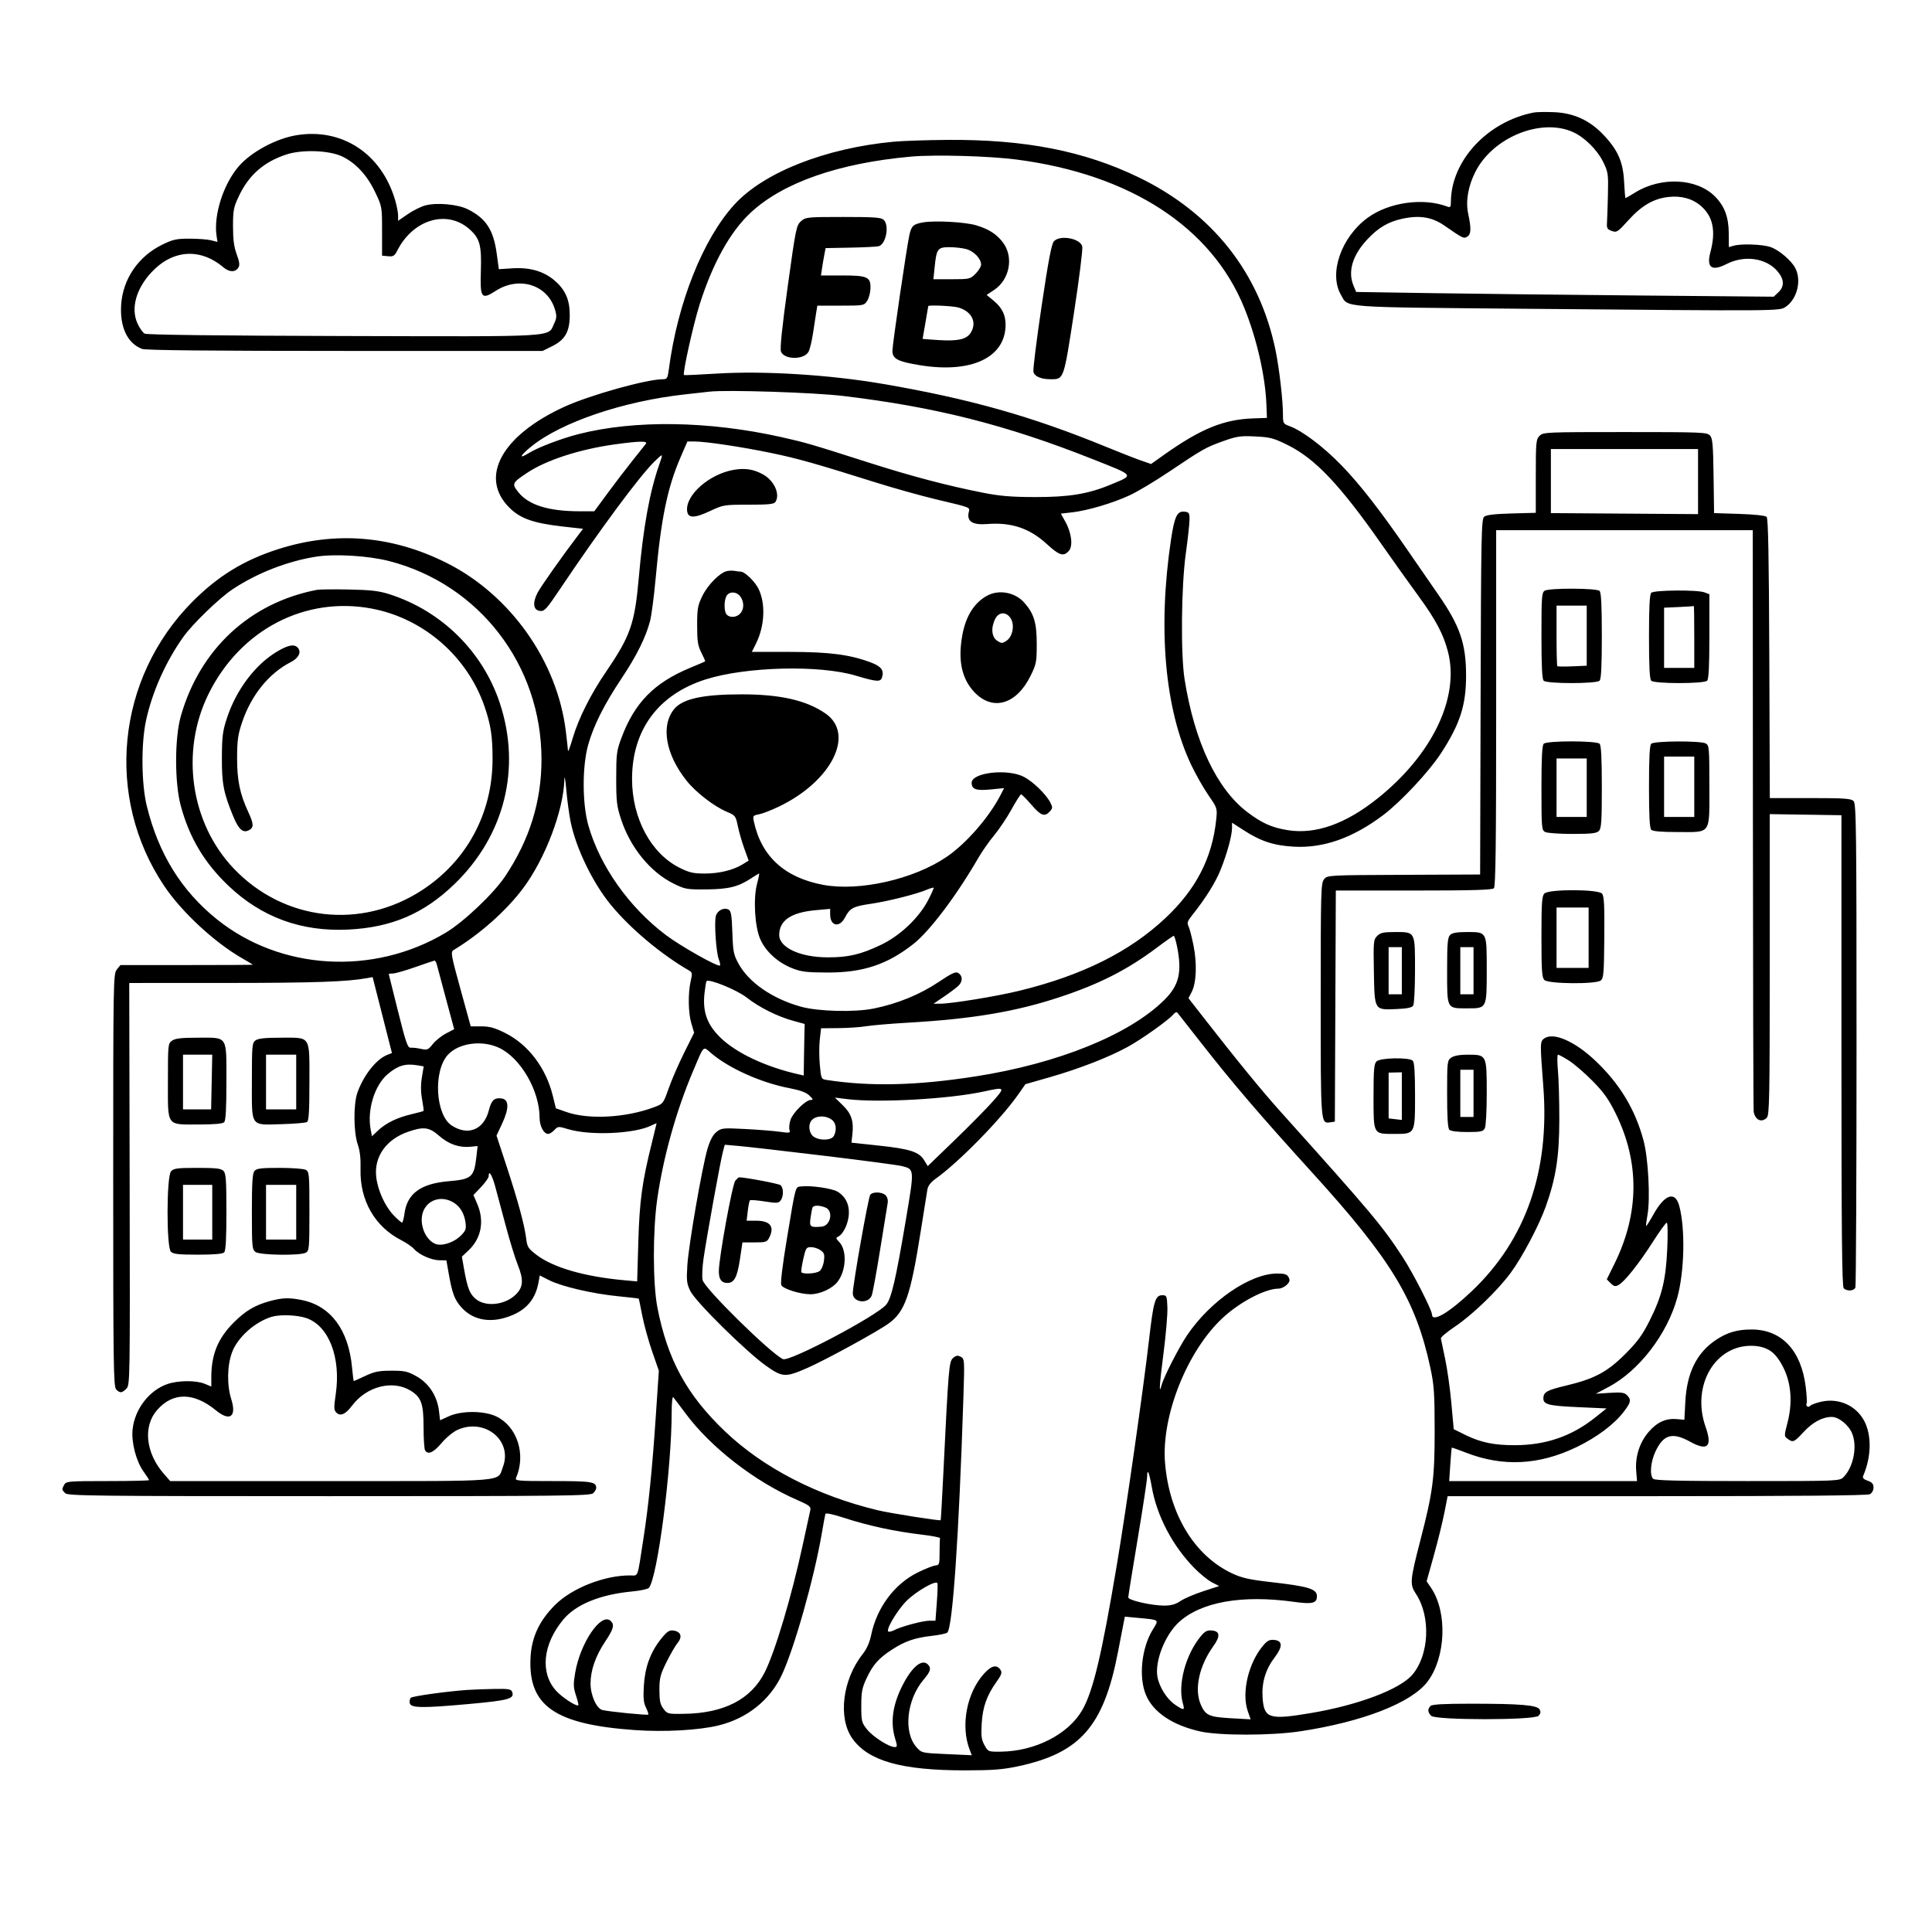 <svg version="1.1" width="1024" height="1024" xmlns="http://www.w3.org/2000/svg"><path d="M813.000 59.628 C 788.348 64.369,769.000 85.269,769.000 107.156 C 769.000 109.656,768.681 110.092,767.252 109.543 C 754.413 104.616,736.079 107.187,724.787 115.498 C 710.791 125.797,704.171 145.047,710.750 156.311 C 714.786 163.222,708.565 162.765,811.000 163.677 C 944.016 164.861,943.032 164.868,946.344 162.696 C 952.463 158.683,954.986 148.741,951.565 142.125 C 949.465 138.065,942.840 132.437,938.381 130.926 C 934.116 129.481,922.986 129.082,918.913 130.228 L 916.325 130.956 916.278 123.634 C 916.223 115.029,914.021 109.175,908.923 104.077 C 899.287 94.441,880.455 93.527,866.684 102.027 C 864.035 103.662,861.727 105.000,861.556 105.000 C 861.385 105.000,861.044 101.063,860.799 96.250 C 860.267 85.780,857.517 79.541,849.870 71.456 C 842.603 63.772,834.030 59.850,823.638 59.456 C 819.162 59.286,814.375 59.363,813.000 59.628 M833.597 69.940 C 839.746 72.660,846.540 79.363,849.730 85.858 C 852.334 91.163,852.484 92.188,852.240 103.000 C 852.097 109.325,851.872 116.059,851.740 117.964 C 851.533 120.945,851.887 121.565,854.280 122.417 C 856.892 123.347,857.425 123.001,863.148 116.660 C 870.069 108.992,876.363 105.327,884.184 104.409 C 891.087 103.600,897.105 105.275,901.662 109.276 C 907.947 114.795,909.512 122.507,906.577 133.500 C 904.338 141.884,907.167 143.996,915.167 139.915 C 924.520 135.143,935.904 136.709,941.953 143.600 C 945.713 147.882,945.918 151.789,942.549 154.954 L 940.099 157.256 869.299 156.623 C 830.360 156.275,780.565 155.709,758.645 155.367 L 718.791 154.743 717.395 151.404 C 714.266 143.914,716.827 135.307,724.684 126.907 C 730.506 120.683,735.755 117.569,743.135 115.961 C 752.384 113.946,758.971 115.008,765.578 119.579 C 775.595 126.509,775.809 126.611,777.741 125.376 C 779.732 124.104,779.838 121.123,778.170 113.272 C 776.757 106.617,778.126 98.661,781.994 91.047 C 791.261 72.805,816.623 62.431,833.597 69.940 M157.000 71.690 C 146.194 73.497,133.187 80.512,126.593 88.088 C 118.454 97.440,113.159 113.908,114.767 124.865 L 115.259 128.216 111.879 127.358 C 110.021 126.886,104.890 126.500,100.478 126.500 C 93.452 126.500,91.638 126.903,85.873 129.741 C 73.237 135.963,65.089 147.936,64.214 161.566 C 63.456 173.385,67.549 182.002,75.315 184.936 C 77.239 185.663,111.298 186.000,182.869 186.000 L 287.607 186.000 292.838 183.394 C 299.589 180.030,302.009 175.633,301.978 166.790 C 301.950 158.807,299.601 153.526,293.913 148.657 C 288.160 143.733,280.817 141.620,271.529 142.216 L 264.399 142.674 263.277 134.450 C 261.556 121.826,257.647 115.814,248.000 110.952 C 242.636 108.248,231.489 107.240,225.342 108.903 C 223.056 109.521,218.893 111.604,216.092 113.530 L 211.000 117.033 211.000 114.198 C 211.000 112.639,210.274 108.919,209.388 105.932 C 202.081 81.321,181.165 67.650,157.000 71.690 M473.500 75.122 C 437.332 78.543,404.812 91.390,389.268 108.397 C 372.590 126.645,359.114 160.505,354.500 195.750 C 353.881 200.477,353.567 201.000,351.348 201.000 C 342.681 201.000,312.582 209.428,299.012 215.654 C 265.850 230.870,253.842 252.937,269.956 269.051 C 275.765 274.860,282.752 277.321,298.453 279.087 L 309.026 280.277 306.653 283.389 C 298.097 294.607,286.532 310.997,284.861 314.272 C 282.152 319.582,282.676 323.405,286.168 323.809 C 288.568 324.086,289.631 322.931,296.755 312.309 C 317.808 280.912,339.029 252.262,346.945 244.547 C 351.528 240.079,351.578 240.111,349.455 246.124 C 344.323 260.661,340.913 279.520,338.540 306.500 C 336.430 330.495,334.108 337.143,321.273 355.944 C 313.063 367.970,306.658 380.723,303.550 391.237 C 302.206 395.782,301.081 398.825,301.050 398.000 C 301.020 397.175,300.498 392.450,299.891 387.500 C 295.345 350.398,270.504 315.327,236.773 298.386 C 207.791 283.830,177.765 281.371,147.427 291.067 C 129.269 296.871,115.510 305.311,101.958 318.962 C 61.689 359.522,55.444 422.573,87.037 469.587 C 96.343 483.436,113.751 499.562,128.512 508.007 C 131.531 509.734,134.000 511.226,134.000 511.323 C 134.000 511.421,118.211 511.500,98.913 511.500 L 63.825 511.500 61.913 513.861 C 60.055 516.153,60.000 519.378,60.000 625.539 C 60.000 723.586,60.162 735.019,61.571 736.429 C 63.625 738.482,64.589 738.411,66.969 736.031 C 68.906 734.094,68.934 732.321,68.719 627.531 L 68.500 521.000 120.500 520.983 C 166.438 520.967,183.883 520.367,194.500 518.435 L 197.500 517.889 202.621 538.018 L 207.742 558.148 205.482 559.007 C 199.546 561.264,192.823 569.668,189.461 579.033 C 187.276 585.121,187.362 600.084,189.619 606.598 C 190.780 609.947,191.248 614.064,191.096 619.594 C 190.639 636.224,198.682 650.241,212.787 657.394 C 215.379 658.708,218.400 660.796,219.500 662.033 C 222.218 665.090,228.738 667.951,233.046 667.978 L 236.593 668.000 237.779 674.750 C 239.687 685.615,240.923 688.909,244.629 693.011 C 251.120 700.196,261.162 701.612,271.988 696.869 C 279.588 693.538,283.907 688.031,285.409 679.756 L 286.089 676.011 291.053 678.527 C 297.664 681.877,313.949 685.675,327.473 687.021 C 333.509 687.622,338.503 688.200,338.572 688.307 C 338.641 688.413,339.474 692.490,340.423 697.367 C 341.372 702.244,343.737 710.794,345.677 716.367 L 349.204 726.500 347.558 751.000 C 345.677 778.975,343.742 798.037,340.958 816.000 C 337.681 837.150,338.478 835.000,333.913 835.000 C 320.163 835.000,303.083 841.751,294.121 850.728 C 285.833 859.031,281.759 867.767,281.199 878.437 C 279.850 904.125,294.027 913.992,336.581 916.986 C 352.124 918.079,370.316 917.071,380.760 914.537 C 395.821 910.884,407.929 901.286,414.268 887.977 C 420.828 874.204,431.469 836.665,435.521 813.000 C 436.415 807.775,437.294 803.018,437.474 802.429 C 437.678 801.759,441.504 802.567,447.683 804.586 C 459.979 808.603,474.324 811.709,488.000 813.314 C 493.775 813.992,498.387 814.874,498.250 815.274 C 498.113 815.673,498.000 819.054,498.000 822.787 C 498.000 829.077,497.838 829.587,495.785 829.741 C 494.567 829.833,490.334 831.508,486.377 833.463 C 474.007 839.577,464.695 852.115,461.711 866.674 C 460.915 870.562,459.382 873.997,457.234 876.707 C 446.553 890.185,444.050 910.533,451.736 921.411 C 460.178 933.359,477.765 938.338,511.500 938.329 C 526.056 938.324,531.413 937.916,539.500 936.194 C 572.533 929.158,584.935 915.016,592.525 875.735 C 593.931 868.456,595.331 861.231,595.636 859.681 L 596.189 856.861 602.845 857.482 C 614.821 858.599,614.377 858.256,610.981 863.758 C 605.046 873.375,603.418 888.883,607.354 898.306 C 611.220 907.557,621.442 914.427,636.241 917.718 C 646.400 919.978,673.775 919.941,689.000 917.648 C 722.206 912.645,748.089 902.561,756.621 891.302 C 766.341 878.476,767.249 854.488,758.504 841.601 L 756.141 838.119 759.993 824.310 C 762.111 816.714,764.616 806.563,765.559 801.750 L 767.274 793.000 878.203 793.000 C 952.756 793.000,989.766 792.661,991.066 791.965 C 992.192 791.362,993.000 789.878,993.000 788.413 C 993.000 786.504,992.260 785.638,989.939 784.829 C 987.659 784.034,987.055 783.345,987.573 782.131 C 991.847 772.118,992.081 760.901,988.175 753.308 C 983.872 744.944,974.435 740.737,965.036 742.991 C 962.263 743.657,959.739 744.613,959.428 745.117 C 959.117 745.620,958.436 745.769,957.915 745.447 C 957.394 745.125,957.216 744.460,957.520 743.968 C 957.823 743.477,957.611 739.397,957.047 734.901 C 954.639 715.696,944.278 704.719,928.500 704.657 C 920.812 704.626,915.393 706.215,909.376 710.264 C 899.262 717.070,894.057 727.642,893.253 743.015 L 892.755 752.530 888.942 752.166 C 883.118 751.610,878.478 753.650,874.004 758.733 C 869.079 764.328,866.587 772.008,867.220 779.642 L 867.665 785.000 817.881 785.000 L 768.097 785.000 768.687 776.250 C 769.012 771.438,769.351 767.401,769.441 767.280 C 769.532 767.160,772.988 768.374,777.122 769.979 C 796.547 777.522,815.733 776.560,835.500 767.051 C 846.359 761.828,855.518 754.965,860.705 748.165 C 864.444 743.263,864.705 741.847,862.309 739.452 C 860.927 738.070,859.266 737.848,853.206 738.237 L 845.794 738.713 852.439 735.205 C 868.695 726.624,883.664 707.181,889.005 687.713 C 892.816 673.824,893.293 651.231,890.033 639.122 C 887.886 631.149,882.367 632.942,876.442 643.537 C 874.422 647.149,872.637 649.968,872.473 649.802 C 872.310 649.636,872.632 647.025,873.188 644.000 C 874.763 635.438,873.631 613.889,871.113 604.500 C 866.699 588.038,858.556 574.532,845.656 562.278 C 834.686 551.858,823.265 546.892,818.420 550.435 C 816.227 552.039,816.214 552.777,817.991 575.887 C 821.438 620.720,808.745 657.080,780.155 684.266 C 768.005 695.820,759.039 701.082,758.986 696.691 C 758.957 694.310,748.936 674.708,743.426 666.256 C 732.616 649.672,726.707 642.634,678.901 589.413 C 668.578 577.920,655.757 562.223,636.206 537.143 L 629.913 529.069 631.607 525.792 C 634.132 520.910,634.522 510.680,632.553 500.962 C 631.621 496.366,630.410 491.765,629.860 490.738 C 629.075 489.271,629.464 488.114,631.680 485.335 C 638.938 476.232,644.183 467.869,646.943 461.000 C 650.388 452.426,653.000 442.858,653.000 438.812 L 653.000 436.044 659.104 439.989 C 668.259 445.906,675.105 448.158,685.746 448.754 C 701.484 449.636,717.018 444.152,733.102 432.036 C 742.447 424.996,757.348 409.069,763.686 399.345 C 773.857 383.742,777.059 373.837,777.051 358.000 C 777.043 341.125,773.793 331.675,762.315 315.157 C 758.625 309.845,751.584 299.650,746.668 292.500 C 731.661 270.673,721.005 256.963,711.049 246.668 C 701.569 236.867,690.224 228.295,683.528 225.874 C 680.173 224.661,680.000 224.368,680.000 219.905 C 680.000 212.214,678.031 195.124,676.036 185.500 C 667.519 144.409,642.504 112.849,603.500 93.984 C 574.635 80.022,543.405 73.888,502.500 74.145 C 491.500 74.214,478.450 74.653,473.500 75.122 M181.474 82.979 C 188.638 86.459,194.569 92.892,198.820 101.794 C 202.476 109.450,202.500 109.585,202.500 122.500 L 202.500 135.500 205.694 135.809 C 208.440 136.075,209.123 135.655,210.568 132.809 C 219.024 116.161,237.132 110.897,249.015 121.633 C 254.341 126.444,255.298 130.061,254.865 143.740 C 254.411 158.060,255.153 159.035,262.780 154.141 C 275.173 146.189,290.201 150.924,294.124 164.018 C 295.149 167.439,295.084 168.601,293.706 171.489 C 290.207 178.829,297.532 178.395,182.023 178.096 C 115.534 177.923,77.878 177.470,76.679 176.828 C 75.652 176.279,73.903 173.773,72.791 171.261 C 69.312 163.395,72.108 153.177,80.121 144.485 C 91.335 132.319,105.982 131.234,118.365 141.654 C 121.577 144.357,124.723 144.413,126.363 141.798 C 127.161 140.524,126.934 138.761,125.465 134.798 C 124.021 130.906,123.500 126.979,123.500 120.000 C 123.500 111.448,123.810 109.847,126.603 103.953 C 131.911 92.750,139.810 85.823,151.762 81.886 C 160.144 79.126,174.637 79.659,181.474 82.979 M538.985 84.584 C 599.196 92.474,642.134 120.459,659.472 163.111 C 666.082 179.371,670.647 199.322,671.231 214.500 L 671.500 221.500 664.082 221.766 C 648.500 222.325,636.255 227.349,616.798 241.166 L 610.097 245.926 604.798 244.096 C 601.884 243.090,593.425 239.777,586.000 236.733 C 546.691 220.619,513.744 211.335,468.000 203.481 C 439.725 198.626,404.675 196.452,379.834 198.010 C 370.437 198.600,362.643 198.952,362.513 198.791 C 361.711 197.805,367.505 171.752,370.880 161.159 C 377.814 139.403,387.017 122.858,397.781 112.797 C 414.874 96.822,444.426 86.462,482.743 83.013 C 495.473 81.867,524.424 82.676,538.985 84.584 M424.544 117.250 C 422.097 119.394,421.766 121.021,417.514 151.752 C 414.444 173.935,413.331 184.740,413.947 186.361 C 415.575 190.642,425.836 190.819,428.444 186.611 C 429.164 185.450,430.284 180.900,430.934 176.500 C 431.584 172.100,432.364 167.037,432.669 165.250 L 433.223 162.000 445.588 162.000 C 457.702 162.000,457.988 161.949,459.606 159.479 C 460.514 158.093,461.305 155.126,461.364 152.888 C 461.524 146.783,459.819 146.000,446.372 146.000 L 435.126 146.000 435.683 142.250 C 435.989 140.188,436.543 136.925,436.913 135.000 L 437.587 131.500 450.543 131.256 C 457.669 131.121,464.468 130.787,465.650 130.512 C 469.516 129.613,471.502 119.645,468.429 116.571 C 467.105 115.248,463.717 115.000,446.984 115.000 C 427.803 115.000,427.022 115.078,424.544 117.250 M489.230 117.877 C 484.018 118.808,483.082 119.679,481.979 124.629 C 480.568 130.963,473.000 182.614,473.000 185.912 C 473.000 190.186,475.734 191.626,487.514 193.560 C 514.805 198.039,532.889 189.543,532.978 172.200 C 533.005 166.864,531.090 163.044,526.484 159.247 L 522.926 156.315 526.842 153.723 C 535.190 148.199,537.423 136.176,531.535 128.457 C 528.184 124.063,524.144 121.469,517.500 119.445 C 511.686 117.673,495.420 116.771,489.230 117.877 M558.601 127.889 C 557.326 129.297,555.660 138.068,552.044 162.407 C 549.378 180.353,547.439 195.962,547.735 197.095 C 548.379 199.556,551.758 201.000,556.874 201.000 C 563.923 201.000,563.729 201.553,569.235 165.751 C 571.993 147.812,573.966 131.999,573.617 130.612 C 572.540 126.318,561.787 124.368,558.601 127.889 M512.205 132.040 C 516.225 133.157,520.000 137.114,520.000 140.212 C 520.000 141.280,518.685 143.469,517.077 145.077 C 514.247 147.907,513.843 148.000,504.439 148.000 L 494.724 148.000 495.405 141.354 C 496.379 131.840,497.020 130.999,503.285 131.006 C 506.153 131.009,510.167 131.474,512.205 132.040 M507.917 162.976 C 515.166 165.055,518.011 171.001,514.397 176.517 C 512.193 179.881,507.682 180.884,497.589 180.254 C 492.865 179.959,489.001 179.669,489.001 179.609 C 489.002 179.549,489.677 175.675,490.500 171.000 C 491.323 166.325,491.998 162.387,491.999 162.250 C 492.003 161.543,504.983 162.135,507.917 162.976 M447.000 209.880 C 495.854 215.728,533.361 225.220,578.884 243.256 C 601.831 252.347,601.304 251.608,588.603 256.890 C 576.711 261.835,566.577 263.494,548.500 263.455 C 536.030 263.428,529.963 262.920,521.000 261.153 C 502.040 257.417,482.726 252.315,460.000 245.041 C 429.742 235.357,426.821 234.507,413.959 231.640 C 375.572 223.085,336.447 222.504,306.777 230.048 C 297.478 232.412,285.204 237.093,280.212 240.178 C 274.689 243.592,275.539 241.532,281.702 236.568 C 297.653 223.721,330.382 212.638,363.000 209.039 C 368.225 208.463,374.075 207.808,376.000 207.584 C 385.164 206.520,431.424 208.015,447.000 209.880 M816.000 231.000 C 814.137 232.863,814.000 234.333,814.000 252.400 L 814.000 271.799 801.152 272.150 C 792.191 272.394,787.807 272.914,786.658 273.868 C 785.152 275.118,784.988 283.366,784.755 369.368 L 784.500 463.500 744.019 463.676 C 703.706 463.851,703.531 463.861,701.769 466.037 C 700.120 468.074,700.000 472.396,700.000 529.920 C 700.000 596.299,699.943 595.567,705.056 594.845 L 707.500 594.500 707.758 533.250 L 708.015 472.000 749.308 472.000 C 780.091 472.000,790.905 471.695,791.800 470.800 C 792.716 469.884,793.000 447.311,793.000 375.300 L 793.000 281.000 861.000 281.000 L 929.000 281.000 929.077 434.250 C 929.119 518.538,929.307 588.310,929.495 589.300 C 930.329 593.682,933.668 595.189,936.429 592.429 C 937.831 591.026,938.000 582.281,937.999 511.179 L 937.998 431.500 956.999 431.792 L 976.000 432.084 976.000 556.842 C 976.000 652.543,976.279 681.879,977.200 682.800 C 978.914 684.514,982.678 684.282,983.393 682.418 C 983.727 681.548,984.000 623.530,984.000 553.490 C 984.000 439.053,983.841 425.984,982.429 424.571 C 981.098 423.241,977.577 423.000,959.447 423.000 L 938.038 423.000 937.769 349.050 C 937.573 295.268,937.189 274.788,936.358 273.958 C 935.664 273.264,929.970 272.646,921.858 272.384 L 908.500 271.953 908.228 252.281 C 908.000 235.744,907.696 232.322,906.323 230.805 C 904.797 229.118,901.856 229.000,861.345 229.000 C 819.333 229.000,817.938 229.062,816.000 231.000 M682.554 235.912 C 697.119 243.129,710.274 257.044,732.272 288.500 C 738.426 297.300,747.249 309.675,751.878 316.000 C 760.984 328.442,765.055 336.139,767.461 345.460 C 773.706 369.651,759.172 399.968,730.237 423.108 C 713.221 436.716,697.293 442.363,682.561 440.010 C 674.199 438.674,668.923 436.334,661.287 430.573 C 644.958 418.254,633.145 393.322,627.851 360.000 C 625.746 346.755,626.089 310.702,628.483 293.500 C 629.555 285.800,630.447 277.700,630.466 275.500 C 630.497 271.892,630.236 271.470,627.813 271.190 C 623.936 270.742,622.499 273.716,620.660 286.000 C 613.565 333.400,617.400 376.057,631.405 405.500 C 633.759 410.450,637.836 417.623,640.465 421.439 C 645.195 428.304,645.239 428.442,644.616 434.403 C 642.488 454.761,633.974 471.291,617.761 486.543 C 598.706 504.468,573.745 516.917,540.500 525.074 C 528.347 528.056,504.300 531.985,498.138 531.995 L 494.776 532.000 500.138 528.368 C 503.087 526.370,506.531 523.799,507.792 522.654 C 510.343 520.338,510.366 517.247,507.845 515.667 C 506.532 514.844,504.377 515.848,497.438 520.513 C 487.640 527.100,475.628 532.010,463.122 534.539 C 452.939 536.598,433.675 536.112,424.500 533.563 C 409.444 529.382,396.947 520.783,391.484 510.848 C 388.820 506.003,388.508 504.440,388.163 494.227 C 387.853 485.049,387.478 482.794,386.141 482.095 C 383.642 480.787,380.140 482.596,379.390 485.582 C 378.496 489.145,379.565 504.761,380.952 508.389 C 381.559 509.977,381.855 511.478,381.609 511.724 C 380.627 512.706,360.979 501.647,352.901 495.566 C 333.429 480.908,317.976 459.051,311.846 437.500 C 308.552 425.917,308.540 405.868,311.820 394.500 C 314.809 384.142,320.265 373.336,329.525 359.430 C 337.478 347.488,342.289 337.790,344.543 329.162 C 345.309 326.226,346.637 316.101,347.493 306.662 C 350.396 274.663,353.731 258.469,360.760 242.250 L 364.335 234.000 368.133 234.000 C 374.088 234.000,393.152 236.855,408.604 240.062 C 422.786 243.004,431.745 245.528,464.000 255.666 C 473.625 258.691,488.025 262.726,496.000 264.631 C 515.576 269.310,514.017 268.664,513.384 271.829 C 512.463 276.433,515.643 278.347,523.214 277.748 C 536.079 276.728,545.737 279.984,554.935 288.440 C 561.444 294.424,563.680 295.117,566.483 292.018 C 568.809 289.449,567.975 282.438,564.632 276.457 L 562.268 272.228 568.232 271.553 C 576.544 270.613,590.111 266.574,599.000 262.393 C 603.125 260.453,612.350 254.931,619.500 250.121 C 637.500 238.012,639.166 237.070,648.373 233.790 C 655.590 231.219,657.489 230.944,665.336 231.327 C 673.236 231.713,675.062 232.199,682.554 235.912 M342.300 235.250 C 341.780 235.938,338.650 239.875,335.345 244.000 C 332.039 248.125,326.106 255.887,322.159 261.250 L 314.984 271.000 307.242 270.992 C 290.669 270.976,280.118 267.671,274.652 260.782 C 271.182 256.409,271.421 255.907,279.505 250.541 C 289.670 243.793,307.383 238.067,326.000 235.511 C 339.007 233.724,343.508 233.652,342.300 235.250 M900.000 255.250 L 900.001 272.500 861.000 272.227 L 822.000 271.954 822.000 254.977 L 822.000 238.000 861.000 238.000 L 900.000 238.000 900.000 255.250 M388.988 249.004 C 375.985 251.201,363.221 262.434,364.191 270.826 C 364.645 274.751,368.029 274.754,376.383 270.837 C 383.331 267.579,383.815 267.500,396.784 267.500 C 407.503 267.500,410.252 267.210,411.019 266.000 C 413.562 261.987,410.412 254.887,404.620 251.578 C 399.659 248.743,395.034 247.982,388.988 249.004 M206.242 297.371 C 254.075 309.694,287.000 352.556,287.000 402.500 C 287.000 424.808,280.694 445.088,267.720 464.500 C 261.613 473.638,245.714 488.710,236.186 494.392 C 197.874 517.242,148.699 514.351,114.991 487.267 C 96.160 472.136,84.020 452.530,77.805 427.207 C 74.936 415.517,74.733 394.293,77.374 382.000 C 80.643 366.786,87.849 350.632,97.225 337.500 C 102.091 330.684,116.172 317.064,123.189 312.387 C 136.110 303.773,152.311 297.442,167.585 295.038 C 177.518 293.475,195.281 294.547,206.242 297.371 M385.367 302.670 C 381.617 303.441,375.210 309.872,372.311 315.776 C 369.798 320.893,369.500 322.561,369.501 331.500 C 369.503 339.875,369.867 342.219,371.744 345.924 C 372.977 348.357,373.877 350.442,373.743 350.559 C 373.609 350.675,370.076 352.188,365.892 353.920 C 346.762 361.837,336.384 372.386,329.413 391.000 C 326.824 397.912,326.604 399.597,326.608 412.500 C 326.612 425.007,326.899 427.362,329.296 434.578 C 334.214 449.388,344.835 462.325,356.986 468.307 C 363.149 471.341,364.022 471.495,374.486 471.399 C 386.257 471.291,391.311 470.027,398.229 465.461 C 400.279 464.107,402.126 463.000,402.332 463.000 C 402.538 463.000,402.071 465.363,401.295 468.250 C 399.166 476.161,400.005 491.071,402.956 497.788 C 405.823 504.313,412.234 510.151,419.853 513.173 C 424.654 515.078,427.448 515.420,438.500 515.457 C 457.363 515.520,470.184 511.273,484.071 500.363 C 492.775 493.525,506.973 474.707,518.591 454.610 C 520.533 451.250,524.293 445.888,526.944 442.695 C 529.596 439.502,533.731 433.328,536.133 428.974 C 538.535 424.621,540.812 421.045,541.192 421.029 C 541.573 421.013,544.022 423.475,546.633 426.500 C 551.717 432.389,553.685 433.111,556.418 430.091 C 557.982 428.362,558.004 427.909,556.651 425.292 C 554.418 420.974,547.644 414.381,542.791 411.803 C 534.234 407.258,515.000 409.403,515.000 414.903 C 515.000 418.349,517.373 419.183,525.031 418.428 L 532.195 417.722 530.455 421.111 C 524.279 433.137,512.242 446.987,501.730 454.163 C 484.375 466.010,455.580 472.553,436.403 469.008 C 415.902 465.218,403.506 453.901,399.561 435.371 C 398.935 432.433,399.098 432.204,402.238 431.615 C 404.077 431.270,408.813 429.439,412.762 427.547 C 440.868 414.077,453.380 389.021,437.450 378.106 C 427.328 371.171,413.636 368.041,393.315 368.017 C 372.534 367.994,361.702 370.367,357.233 375.925 C 350.142 384.744,352.799 399.824,363.908 413.796 C 368.799 419.947,378.461 427.412,385.203 430.249 C 389.727 432.152,389.950 432.441,391.068 437.864 C 391.707 440.964,393.260 446.346,394.518 449.824 L 396.805 456.148 393.653 458.090 C 388.615 461.193,381.190 463.000,373.478 463.000 C 367.498 463.000,365.314 462.498,360.213 459.949 C 344.991 452.342,335.000 433.697,335.000 412.896 C 335.000 386.886,348.888 368.086,374.000 360.104 C 395.354 353.316,434.289 352.333,453.550 358.095 C 464.615 361.405,466.689 361.554,467.469 359.098 C 468.678 355.289,467.122 353.189,461.547 351.103 C 450.395 346.931,439.665 345.539,418.500 345.519 L 398.500 345.500 400.740 341.000 C 405.370 331.698,405.861 319.639,401.925 311.876 C 400.014 308.107,394.710 303.010,392.673 302.986 C 392.028 302.979,390.600 302.806,389.500 302.602 C 388.400 302.398,386.540 302.429,385.367 302.670 M168.000 312.634 C 132.484 319.439,105.917 344.093,95.831 379.605 C 92.535 391.211,92.516 414.849,95.792 427.000 C 100.391 444.058,108.316 457.347,121.172 469.559 C 138.673 486.182,159.724 493.878,184.473 492.699 C 207.479 491.603,224.634 484.273,240.859 468.606 C 267.449 442.930,276.390 407.154,264.871 372.521 C 255.809 345.275,234.030 323.808,206.500 314.986 C 200.849 313.176,196.706 312.687,185.000 312.449 C 177.025 312.287,169.375 312.370,168.000 312.634 M818.750 313.080 C 817.164 314.004,817.000 316.238,817.000 336.850 C 817.000 353.211,817.337 359.937,818.200 360.800 C 819.869 362.469,846.131 362.469,847.800 360.800 C 848.663 359.937,849.000 353.244,849.000 337.000 C 849.000 320.756,848.663 314.063,847.800 313.200 C 846.295 311.695,821.305 311.592,818.750 313.080 M875.200 314.200 C 874.339 315.061,874.000 321.644,874.000 337.500 C 874.000 353.356,874.339 359.939,875.200 360.800 C 876.869 362.469,903.131 362.469,904.800 360.800 C 905.662 359.938,906.000 353.306,906.000 337.275 L 906.000 314.950 903.435 313.975 C 899.649 312.536,876.681 312.719,875.200 314.200 M392.443 316.223 C 394.466 319.111,394.425 322.873,392.345 325.171 C 390.454 327.260,386.967 327.567,385.200 325.800 C 383.727 324.327,383.630 318.559,385.035 315.934 C 386.439 313.310,390.515 313.469,392.443 316.223 M523.500 315.573 C 516.542 319.191,511.966 326.324,510.089 336.474 C 507.645 349.695,509.625 359.468,516.189 366.589 C 525.918 377.144,538.649 373.583,546.228 358.188 C 549.296 351.957,549.497 350.898,549.488 341.024 C 549.477 329.866,547.947 324.981,542.637 319.155 C 537.915 313.974,529.576 312.413,523.500 315.573 M197.140 322.585 C 224.675 327.804,247.963 348.175,256.975 374.925 C 260.186 384.456,261.078 390.454,261.063 402.411 C 261.027 431.064,247.455 456.299,223.762 471.766 C 191.391 492.897,150.393 488.193,123.856 460.303 C 100.944 436.222,95.482 398.250,110.547 367.768 C 127.342 333.784,161.684 315.865,197.140 322.585 M841.000 336.921 L 841.000 352.842 833.412 353.171 C 829.239 353.352,825.639 353.313,825.412 353.083 C 825.185 352.854,825.000 345.542,825.000 336.833 L 825.000 321.000 833.000 321.000 L 841.000 321.000 841.000 336.921 M898.000 337.500 L 898.000 354.000 890.000 354.000 L 882.000 354.000 882.000 338.042 L 882.000 322.084 889.750 321.743 C 894.013 321.556,897.612 321.312,897.750 321.201 C 897.888 321.091,898.000 328.425,898.000 337.500 M535.866 328.058 C 537.861 331.629,536.627 337.543,533.453 339.623 C 531.196 341.101,530.800 341.099,528.500 339.592 C 525.520 337.639,525.115 332.612,527.557 327.889 C 529.523 324.088,533.695 324.173,535.866 328.058 M147.201 345.133 C 135.529 351.937,125.290 365.403,120.310 380.500 C 118.026 387.424,117.662 390.249,117.606 401.500 C 117.536 415.332,118.492 420.276,123.658 432.782 C 126.514 439.699,128.826 441.699,132.000 440.000 C 134.612 438.602,134.511 436.640,131.494 430.159 C 127.122 420.767,125.617 413.371,125.664 401.500 C 125.701 392.264,126.138 389.236,128.391 382.617 C 133.263 368.308,142.590 356.821,154.108 350.945 C 158.221 348.847,159.834 345.709,157.960 343.452 C 156.130 341.246,153.040 341.729,147.201 345.133 M818.200 394.200 C 817.339 395.061,817.000 401.681,817.000 417.665 C 817.000 438.654,817.111 439.989,818.934 440.965 C 819.998 441.534,826.491 442.000,833.363 442.000 C 843.388 442.000,846.168 441.689,847.429 440.429 C 848.761 439.096,849.000 435.548,849.000 417.129 C 849.000 401.562,848.660 395.060,847.800 394.200 C 846.131 392.531,819.869 392.531,818.200 394.200 M875.200 394.200 C 874.341 395.059,874.000 401.533,874.000 417.000 C 874.000 432.467,874.341 438.941,875.200 439.800 C 876.006 440.606,880.528 441.000,888.977 441.000 C 907.249 441.000,906.000 442.799,906.000 416.478 C 906.000 396.336,905.886 395.009,904.066 394.035 C 901.278 392.543,876.717 392.683,875.200 394.200 M898.000 417.000 L 898.000 433.000 890.000 433.000 L 882.000 433.000 882.000 417.000 L 882.000 401.000 890.000 401.000 L 898.000 401.000 898.000 417.000 M841.000 417.500 L 841.000 433.000 833.000 433.000 L 825.000 433.000 825.000 417.500 L 825.000 402.000 833.000 402.000 L 841.000 402.000 841.000 417.500 M302.465 435.696 C 305.286 449.520,314.107 467.772,323.562 479.349 C 333.896 492.002,350.365 505.841,365.394 514.500 C 366.898 515.367,366.991 516.100,366.089 520.000 C 364.595 526.462,364.766 536.903,366.457 542.522 L 367.913 547.363 362.640 557.931 C 359.739 563.744,356.051 572.220,354.444 576.768 C 351.526 585.023,351.514 585.038,346.511 586.902 C 331.522 592.484,311.850 593.516,300.057 589.337 L 294.615 587.408 293.031 580.910 C 289.411 566.062,280.025 553.652,267.784 547.528 C 262.222 544.746,259.543 544.000,255.112 544.000 L 249.494 544.000 244.075 524.310 C 239.047 506.039,238.783 504.543,240.405 503.560 C 254.408 495.070,268.180 482.856,277.102 471.013 C 288.877 455.382,298.652 429.731,299.137 413.185 C 299.214 410.585,299.658 412.951,300.136 418.500 C 300.609 424.000,301.657 431.738,302.465 435.696 M491.882 477.180 C 486.932 486.630,477.032 495.974,466.820 500.835 C 456.088 505.944,449.596 507.452,438.500 507.415 C 424.077 507.366,413.000 502.212,413.000 495.549 C 413.000 487.875,419.267 483.602,432.250 482.426 L 440.000 481.724 440.000 484.662 C 440.000 490.899,444.978 491.900,447.897 486.250 C 450.446 481.315,452.170 480.406,461.587 479.032 C 470.461 477.737,485.688 473.920,491.000 471.659 C 492.925 470.839,494.656 470.324,494.846 470.514 C 495.037 470.704,493.703 473.703,491.882 477.180 M818.571 473.571 C 817.241 474.902,817.000 478.418,817.000 496.500 C 817.000 514.582,817.241 518.098,818.571 519.429 C 820.642 521.499,845.605 521.741,848.372 519.717 C 849.941 518.570,850.147 516.144,850.313 496.871 C 850.461 479.852,850.211 474.960,849.128 473.654 C 847.144 471.263,820.951 471.192,818.571 473.571 M842.000 497.000 L 842.000 513.000 833.500 513.000 L 825.000 513.000 825.000 497.000 L 825.000 481.000 833.500 481.000 L 842.000 481.000 842.000 497.000 M729.935 496.065 C 727.983 498.017,727.887 499.061,728.185 515.148 C 728.566 535.720,728.324 535.327,740.292 534.815 C 745.828 534.578,748.357 534.050,749.027 532.991 C 749.545 532.171,749.976 523.770,749.985 514.321 C 750.003 493.580,750.221 494.000,739.429 494.000 C 733.255 494.000,731.651 494.349,729.935 496.065 M768.571 495.571 C 767.264 496.879,767.000 500.049,767.000 514.449 C 767.000 535.024,766.689 534.444,777.721 534.444 C 788.110 534.444,788.000 534.664,788.000 513.880 C 788.000 493.657,788.181 494.000,777.500 494.000 C 772.145 494.000,769.715 494.428,768.571 495.571 M623.862 501.667 C 626.595 515.276,624.945 522.233,617.155 529.956 C 598.532 548.415,560.806 563.695,517.001 570.521 C 485.892 575.368,461.436 575.963,438.365 572.432 C 435.250 571.956,435.226 571.907,434.524 564.415 C 434.136 560.269,434.128 554.205,434.507 550.939 L 435.196 545.000 444.348 544.927 C 449.382 544.887,455.975 544.439,459.000 543.932 C 462.025 543.425,472.150 542.567,481.500 542.026 C 515.352 540.067,538.143 536.240,561.269 528.630 C 582.721 521.571,597.629 513.978,613.500 502.027 C 617.900 498.714,621.775 496.003,622.112 496.002 C 622.449 496.001,623.236 498.550,623.862 501.667 M743.000 514.500 L 743.000 527.000 739.500 527.000 L 736.000 527.000 736.000 514.500 L 736.000 502.000 739.500 502.000 L 743.000 502.000 743.000 514.500 M781.000 514.500 L 781.000 527.000 777.500 527.000 L 774.000 527.000 774.000 514.500 L 774.000 502.000 777.500 502.000 L 781.000 502.000 781.000 514.500 M231.528 511.250 C 231.839 512.487,234.037 520.700,236.412 529.500 L 240.731 545.500 236.412 547.746 C 234.036 548.981,230.883 551.506,229.406 553.358 C 226.933 556.457,226.432 556.661,223.110 555.923 C 221.124 555.482,218.677 555.206,217.670 555.310 C 216.098 555.473,215.154 552.758,210.957 536.000 C 208.271 525.275,206.057 516.388,206.037 516.250 C 206.017 516.112,207.012 515.989,208.250 515.975 C 209.488 515.961,214.775 514.452,220.000 512.621 C 225.225 510.791,229.829 509.227,230.231 509.147 C 230.633 509.066,231.217 510.012,231.528 511.250 M395.796 528.744 C 402.257 533.852,411.991 538.730,420.269 541.008 L 426.500 542.723 426.344 548.612 C 426.258 551.850,426.146 557.996,426.094 562.269 L 426.000 570.038 423.250 569.417 C 405.983 565.514,390.512 558.276,382.016 550.126 C 374.879 543.279,372.355 536.449,373.370 526.734 C 373.709 523.487,374.194 520.495,374.447 520.086 C 375.432 518.492,390.617 524.651,395.796 528.744 M636.031 552.000 C 653.113 573.881,667.634 590.849,695.766 621.802 C 737.505 667.727,750.441 689.133,758.131 725.000 C 760.084 734.109,760.385 738.481,760.399 758.000 C 760.418 783.546,759.507 790.563,752.797 816.500 C 747.301 837.743,747.138 839.740,750.477 844.786 C 758.440 856.818,757.532 877.177,748.566 887.652 C 741.970 895.358,719.988 903.688,695.125 907.902 C 672.534 911.732,669.906 910.884,669.183 899.535 C 668.684 891.703,670.830 884.687,675.656 878.364 C 679.949 872.740,679.856 869.632,675.384 869.197 C 672.890 868.954,671.710 869.553,669.474 872.197 C 661.671 881.424,657.964 897.228,661.334 906.897 L 662.867 911.294 652.317 910.696 C 640.729 910.040,638.854 909.169,636.362 903.282 C 632.936 895.187,635.601 882.953,643.050 872.580 C 646.885 867.240,646.674 864.616,642.376 864.197 C 639.908 863.956,638.715 864.550,636.586 867.080 C 628.468 876.728,624.097 892.877,626.930 902.757 C 628.049 906.659,627.561 906.745,622.767 903.488 C 618.527 900.607,614.456 894.179,613.476 888.821 C 611.974 880.602,617.415 866.637,624.757 859.870 C 636.493 849.052,658.202 845.181,685.730 848.999 C 695.597 850.367,698.000 849.780,698.000 846.000 C 698.000 842.170,693.509 840.801,673.500 838.530 C 662.223 837.251,658.263 836.364,653.140 833.972 C 633.152 824.638,619.771 802.671,617.500 775.460 C 615.420 750.539,629.251 715.847,648.247 698.340 C 657.330 689.968,670.689 683.000,677.657 683.000 C 678.945 683.000,680.910 682.090,682.023 680.977 C 683.630 679.370,683.828 678.547,682.988 676.977 C 682.151 675.413,680.887 675.000,676.940 675.000 C 662.636 675.000,641.517 689.468,629.167 707.729 C 624.856 714.103,616.790 729.871,615.691 734.072 C 614.165 739.910,614.504 734.087,616.656 717.500 C 617.941 707.600,618.882 696.575,618.746 693.000 C 618.512 686.827,618.376 686.500,616.038 686.500 C 612.295 686.500,611.368 689.604,609.026 710.000 C 606.069 735.745,596.844 800.281,591.975 829.281 C 583.885 877.472,579.289 896.710,573.513 906.568 C 566.059 919.289,548.610 928.178,530.635 928.411 C 523.795 928.500,523.762 928.487,521.811 925.000 C 520.178 922.082,519.930 920.169,520.325 913.500 C 520.845 904.697,523.025 898.577,528.213 891.352 C 530.743 887.829,531.195 886.531,530.358 885.194 C 528.395 882.063,525.524 882.678,521.545 887.081 C 512.332 897.279,509.050 914.699,513.947 927.402 L 515.066 930.305 501.783 929.714 C 488.573 929.127,488.485 929.107,485.799 926.101 C 478.675 918.129,480.523 900.758,489.626 890.123 C 493.226 885.918,493.719 884.119,491.800 882.200 C 488.664 879.064,483.347 883.446,478.348 893.287 C 473.118 903.580,471.824 912.776,474.402 921.341 C 475.676 925.573,475.653 925.998,474.152 925.977 C 471.123 925.934,462.703 920.548,459.582 916.657 C 456.673 913.029,456.500 912.330,456.500 904.157 C 456.500 896.763,456.909 894.625,459.307 889.500 C 462.657 882.338,465.708 878.902,472.798 874.310 C 479.688 869.846,484.835 868.068,493.851 867.038 C 497.894 866.576,501.605 865.795,502.097 865.303 C 504.931 862.469,508.219 814.448,510.616 740.862 C 511.272 720.729,511.238 720.198,509.237 719.127 C 507.617 718.260,506.761 718.394,505.164 719.765 C 502.976 721.643,502.755 724.278,499.910 782.500 C 499.292 795.150,498.693 805.604,498.579 805.731 C 498.156 806.201,471.759 802.035,465.244 800.470 C 433.037 792.733,404.641 778.069,384.271 758.655 C 364.021 739.356,353.780 720.594,348.433 693.000 C 345.981 680.345,345.944 652.376,348.357 635.500 C 351.509 613.451,358.371 588.878,367.207 568.000 C 373.329 553.535,372.472 554.395,376.959 558.217 C 386.449 566.300,403.499 573.914,418.500 576.767 C 424.090 577.830,427.246 578.998,428.977 580.644 C 431.017 582.583,431.150 583.000,429.730 583.000 C 427.088 583.000,420.250 589.714,418.983 593.550 C 418.363 595.430,418.120 597.801,418.443 598.819 C 418.987 600.534,418.607 600.610,413.265 599.856 C 410.094 599.409,401.875 598.754,395.000 598.400 C 383.139 597.789,382.360 597.868,379.759 599.944 C 377.889 601.436,376.381 604.255,375.015 608.816 C 372.190 618.247,365.008 659.711,364.306 670.644 C 363.787 678.724,363.973 680.312,365.902 684.297 C 368.635 689.944,395.637 716.578,406.117 723.966 C 414.784 730.075,416.278 730.144,428.056 724.977 C 437.742 720.729,465.212 705.686,471.063 701.427 C 479.673 695.158,482.592 686.780,487.936 653.000 C 489.633 642.275,491.251 632.150,491.531 630.500 C 491.870 628.510,493.297 626.609,495.771 624.854 C 508.071 616.125,530.386 593.373,539.698 580.067 L 543.500 574.634 556.500 570.913 C 572.022 566.471,587.800 560.325,597.781 554.832 C 605.373 550.654,619.476 540.601,621.908 537.633 C 622.682 536.688,623.629 536.272,624.014 536.708 C 624.398 537.143,629.806 544.025,636.031 552.000 M91.223 551.557 C 89.053 553.077,89.000 553.583,89.000 573.000 C 89.000 597.496,87.925 596.000,105.523 596.000 C 113.583 596.000,117.999 595.601,118.800 594.800 C 119.654 593.946,120.000 587.790,120.000 573.455 C 120.000 548.499,120.967 550.000,104.894 550.000 C 96.150 550.000,92.920 550.368,91.223 551.557 M135.441 551.419 C 133.631 552.743,133.500 554.197,133.500 573.000 C 133.500 597.868,132.394 596.291,149.500 595.819 C 156.100 595.637,162.063 595.126,162.750 594.685 C 163.683 594.086,164.000 588.730,164.000 573.596 C 164.000 548.473,164.980 550.000,148.862 550.000 C 140.526 550.000,136.851 550.389,135.441 551.419 M264.500 555.358 C 275.951 560.714,286.000 578.069,286.000 592.488 C 286.000 596.832,288.212 601.000,290.518 601.000 C 291.290 601.000,292.790 600.068,293.852 598.929 C 295.725 596.918,295.937 596.905,301.141 598.481 C 312.768 602.002,336.355 600.963,345.224 596.538 C 346.751 595.776,348.000 595.277,348.000 595.428 C 348.000 595.579,346.834 600.382,345.408 606.101 C 340.323 626.508,338.946 636.651,338.317 658.337 L 337.712 679.174 330.606 678.528 C 309.865 676.643,293.290 671.852,284.500 665.201 C 279.963 661.769,279.443 660.959,278.886 656.459 C 277.988 649.210,274.590 636.665,268.520 618.190 L 263.161 601.881 266.148 595.497 C 269.977 587.314,269.817 582.651,265.690 582.178 C 261.962 581.750,260.443 583.185,259.140 588.359 C 256.517 598.774,248.124 602.243,239.390 596.520 C 230.811 590.899,229.538 567.705,237.337 559.118 C 243.066 552.810,255.402 551.103,264.500 555.358 M112.199 573.498 L 111.897 588.000 104.449 588.000 L 97.000 588.000 97.000 573.500 L 97.000 559.000 104.750 558.998 L 112.500 558.997 112.199 573.498 M157.000 573.500 L 157.000 588.000 149.000 588.000 L 141.000 588.000 141.000 573.500 L 141.000 559.000 149.000 559.000 L 157.000 559.000 157.000 573.500 M769.223 560.557 C 767.068 562.066,767.000 562.655,767.000 579.857 C 767.000 592.324,767.357 597.957,768.200 598.800 C 768.940 599.540,772.570 600.000,777.665 600.000 C 784.813 600.000,786.070 599.739,786.965 598.066 C 787.561 596.951,788.000 588.965,788.000 579.221 C 788.000 559.002,787.999 559.000,777.894 559.000 C 773.676 559.000,770.676 559.538,769.223 560.557 M831.554 562.123 C 834.274 563.840,839.890 568.678,844.033 572.873 C 849.945 578.859,852.578 582.544,856.269 590.000 C 869.108 615.935,868.921 643.001,855.719 669.789 L 851.634 678.079 853.695 680.140 C 855.393 681.837,856.128 682.002,857.865 681.072 C 861.016 679.386,868.683 669.755,876.000 658.292 C 879.575 652.692,882.904 648.085,883.398 648.055 C 883.917 648.023,884.038 653.820,883.685 661.750 C 882.942 678.452,880.838 687.044,874.322 700.000 C 870.514 707.572,867.916 711.134,861.522 717.552 C 851.957 727.153,845.049 730.848,830.024 734.399 C 819.933 736.784,818.046 737.841,818.015 741.128 C 817.985 744.392,820.748 745.104,836.167 745.804 L 851.500 746.500 845.500 751.288 C 833.045 761.228,819.363 765.949,802.917 765.983 C 791.909 766.005,784.825 764.551,776.872 760.637 L 770.500 757.500 769.255 743.675 C 768.571 736.071,767.080 725.496,765.943 720.175 C 764.805 714.854,763.790 709.997,763.687 709.382 C 763.584 708.767,766.947 705.949,771.161 703.120 C 780.459 696.875,793.803 683.988,800.795 674.500 C 806.861 666.268,815.748 649.434,819.314 639.419 C 824.665 624.390,826.440 613.003,826.471 593.500 C 826.487 583.600,826.152 571.788,825.727 567.250 C 825.301 562.712,825.326 559.000,825.781 559.000 C 826.236 559.000,828.834 560.405,831.554 562.123 M729.571 562.571 C 728.267 563.876,728.000 567.009,728.000 581.000 C 728.000 601.460,727.749 601.000,738.916 601.000 C 750.158 601.000,750.000 601.295,750.000 580.371 C 750.000 568.505,749.639 563.039,748.800 562.200 C 746.912 560.312,731.533 560.609,729.571 562.571 M221.036 564.607 L 224.572 565.192 223.607 571.029 C 222.958 574.952,222.992 578.774,223.710 582.683 C 224.298 585.882,224.649 588.642,224.491 588.815 C 224.333 588.988,221.443 589.774,218.070 590.561 C 210.522 592.322,204.502 595.264,200.319 599.237 L 197.139 602.258 196.440 598.530 C 194.526 588.331,198.526 575.274,205.352 569.431 C 210.763 564.799,214.763 563.569,221.036 564.607 M781.000 579.500 L 781.000 592.000 777.500 592.000 L 774.000 592.000 774.000 579.500 L 774.000 567.000 777.500 567.000 L 781.000 567.000 781.000 579.500 M743.000 580.974 L 743.000 593.598 739.500 593.190 L 736.000 592.781 736.003 580.641 L 736.006 568.500 739.503 568.425 L 743.000 568.350 743.000 580.974 M526.370 583.605 C 523.181 587.237,514.080 596.478,506.146 604.139 L 491.720 618.068 489.838 614.974 C 487.124 610.512,482.357 608.963,465.894 607.196 L 451.288 605.628 451.767 601.376 C 452.572 594.229,451.282 590.272,446.694 585.818 L 442.500 581.747 449.000 582.553 C 465.590 584.612,503.155 582.517,521.500 578.511 C 532.776 576.049,532.895 576.173,526.370 583.605 M441.250 593.796 C 443.210 595.492,443.526 599.148,441.965 602.066 C 440.669 604.486,434.451 604.705,431.223 602.443 C 428.986 600.877,428.256 596.718,429.794 594.300 C 431.801 591.142,437.874 590.875,441.250 593.796 M232.736 601.999 C 237.751 606.413,243.320 608.370,249.255 607.804 L 253.146 607.433 252.458 613.467 C 251.275 623.853,249.878 625.068,237.990 626.052 C 223.040 627.291,215.790 632.563,214.376 643.225 C 214.027 645.851,213.442 648.000,213.074 648.000 C 212.707 648.000,210.763 646.313,208.755 644.250 C 204.113 639.481,200.261 631.072,199.413 623.853 C 198.150 613.110,204.651 603.888,216.332 599.851 C 224.554 597.010,227.508 597.397,232.736 601.999 M437.000 612.601 C 457.625 615.082,476.135 617.540,478.134 618.063 C 484.717 619.787,484.693 619.424,480.088 646.757 C 474.808 678.104,472.400 688.439,469.653 691.557 C 464.199 697.749,418.332 721.931,414.999 720.373 C 408.337 717.257,373.553 683.051,372.408 678.488 C 372.000 676.864,372.220 671.707,372.897 667.028 C 374.547 655.616,381.815 615.481,383.112 610.619 L 384.148 606.738 391.824 607.414 C 396.046 607.785,416.375 610.120,437.000 612.601 M90.655 620.829 C 88.240 623.497,88.166 661.024,90.571 663.429 C 91.835 664.693,94.633 665.000,104.871 665.000 C 113.438 665.000,117.992 664.608,118.800 663.800 C 119.654 662.946,120.000 656.771,120.000 642.371 C 120.000 625.315,119.754 621.896,118.429 620.571 C 117.171 619.314,114.408 619.000,104.584 619.000 C 93.963 619.000,92.087 619.246,90.655 620.829 M134.872 620.654 C 133.810 621.933,133.500 626.815,133.500 642.234 C 133.500 660.806,133.632 662.258,135.441 663.581 C 137.781 665.292,159.014 665.598,162.066 663.965 C 163.884 662.992,164.000 661.669,164.000 642.000 C 164.000 622.331,163.884 621.008,162.066 620.035 C 161.002 619.466,154.757 619.000,148.188 619.000 C 138.299 619.000,136.009 619.284,134.872 620.654 M262.440 628.750 C 263.461 632.462,265.990 641.888,268.059 649.696 C 270.127 657.504,273.024 666.903,274.496 670.582 C 277.643 678.448,277.329 682.358,273.238 686.261 C 267.461 691.772,257.312 692.816,252.106 688.436 C 248.921 685.756,247.727 682.646,245.900 672.275 L 244.804 666.051 248.395 662.664 C 255.116 656.325,256.830 647.125,252.963 638.137 L 250.927 633.402 254.963 629.159 C 257.184 626.825,259.000 624.260,259.000 623.458 C 259.000 619.893,260.738 622.566,262.440 628.750 M389.763 625.750 C 388.148 627.578,381.000 666.802,381.000 673.840 C 381.000 678.091,382.408 680.000,385.545 680.000 C 389.131 680.000,390.752 676.941,392.168 667.500 L 393.518 658.500 399.973 658.500 C 405.852 658.500,406.541 658.277,407.699 656.000 C 410.670 650.157,408.246 647.000,400.789 647.000 L 395.721 647.000 396.330 641.864 C 396.664 639.040,397.181 636.486,397.478 636.188 C 397.776 635.891,401.277 636.161,405.259 636.788 C 411.672 637.798,412.643 637.739,413.750 636.273 C 415.388 634.104,415.350 629.535,413.682 628.151 C 412.719 627.351,394.939 624.000,391.662 624.000 C 391.468 624.000,390.614 624.788,389.763 625.750 M112.500 642.498 L 112.500 656.998 104.750 656.999 L 97.000 657.000 97.000 642.500 L 97.000 628.000 104.750 627.999 L 112.500 627.999 112.500 642.498 M157.000 642.500 L 157.000 657.000 149.000 657.000 L 141.000 657.000 141.000 642.500 L 141.000 628.000 149.000 628.000 L 157.000 628.000 157.000 642.500 M424.752 628.816 C 421.430 629.199,421.886 627.550,417.072 656.558 C 414.662 671.075,413.581 680.116,414.129 681.178 C 415.165 683.189,424.284 686.009,429.654 685.978 C 434.616 685.950,441.071 682.997,443.825 679.495 C 448.513 673.536,449.036 662.796,444.856 658.347 C 442.828 656.188,442.827 656.163,444.786 655.115 C 445.871 654.534,447.489 652.236,448.380 650.009 C 451.537 642.119,449.812 635.093,443.855 631.574 C 440.940 629.851,429.769 628.239,424.752 628.816 M461.245 633.250 C 460.225 634.523,452.000 680.986,452.000 685.469 C 452.000 690.371,460.046 691.379,462.002 686.722 C 462.515 685.500,464.523 674.600,466.463 662.500 C 468.404 650.400,470.203 639.280,470.463 637.789 C 470.750 636.136,470.334 634.477,469.396 633.539 C 467.543 631.686,462.635 631.512,461.245 633.250 M240.736 637.582 C 243.975 639.677,246.104 643.354,246.715 647.914 C 247.179 651.371,246.856 652.298,244.292 654.862 C 240.443 658.710,233.935 660.747,230.495 659.180 C 224.754 656.564,221.720 647.285,224.647 641.293 C 227.549 635.352,234.728 633.696,240.736 637.582 M437.435 639.975 C 441.860 641.658,440.327 649.711,435.500 650.139 C 429.476 650.674,428.938 650.275,429.572 645.750 C 429.899 643.413,430.340 640.938,430.552 640.250 C 431.013 638.753,433.915 638.637,437.435 639.975 M434.891 662.636 C 436.884 664.032,437.147 664.870,436.680 668.351 C 436.379 670.594,435.342 673.008,434.375 673.715 C 432.488 675.095,425.367 675.490,424.736 674.250 C 424.526 673.837,424.989 670.688,425.764 667.250 C 427.065 661.481,427.380 661.000,429.864 661.000 C 431.344 661.000,433.606 661.736,434.891 662.636 M143.251 689.545 C 135.234 691.704,130.137 694.703,123.920 700.920 C 115.498 709.342,112.000 717.875,112.000 729.998 L 112.000 734.898 108.532 733.449 C 103.992 731.552,94.523 731.602,88.795 733.554 C 79.080 736.864,71.384 746.880,70.271 757.660 C 69.562 764.528,72.193 774.585,76.112 779.997 C 77.701 782.189,79.000 784.212,79.000 784.491 C 79.000 784.771,69.116 785.000,57.035 785.000 C 36.343 785.000,35.010 785.112,34.035 786.934 C 32.696 789.436,32.712 789.569,34.571 791.429 C 35.985 792.842,50.054 793.000,174.500 793.000 C 298.946 793.000,313.015 792.842,314.429 791.429 C 315.293 790.564,316.000 789.304,316.000 788.629 C 316.000 785.375,313.641 785.000,293.193 785.000 C 274.137 785.000,272.836 784.884,273.541 783.250 C 278.864 770.919,274.186 756.226,263.218 750.823 C 256.779 747.652,244.630 747.575,237.876 750.663 L 233.252 752.776 232.660 747.777 C 231.740 740.011,227.369 733.232,220.924 729.576 C 216.116 726.849,214.592 726.500,207.500 726.501 C 200.865 726.501,198.499 726.971,193.629 729.251 C 190.400 730.763,187.646 732.000,187.508 732.000 C 187.371 732.000,186.955 728.737,186.584 724.750 C 184.738 704.915,175.361 692.244,160.201 689.099 C 153.429 687.694,149.766 687.791,143.251 689.545 M162.325 698.595 C 174.270 702.665,180.791 719.496,177.951 738.921 C 176.908 746.058,176.949 747.378,178.261 748.689 C 180.407 750.835,183.134 749.644,186.565 745.062 C 194.264 734.778,208.148 731.220,217.654 737.095 C 223.307 740.589,224.500 743.971,224.500 756.500 C 224.500 762.550,224.864 768.063,225.309 768.750 C 226.894 771.198,229.748 769.927,234.005 764.879 C 236.380 762.062,240.163 758.922,242.412 757.901 C 256.894 751.323,271.888 763.532,266.536 777.545 C 263.464 785.590,270.676 785.000,175.381 785.000 L 90.207 785.000 86.972 781.315 C 77.198 770.184,75.660 756.012,83.284 747.330 C 91.661 737.789,102.680 737.868,114.502 747.555 C 121.856 753.581,125.502 750.904,122.582 741.621 C 120.206 734.068,120.382 723.727,123.006 716.715 C 125.963 708.809,135.090 700.643,143.994 697.934 C 148.345 696.611,157.467 696.940,162.325 698.595 M938.471 716.077 C 940.842 717.673,943.168 720.711,945.285 724.978 C 949.409 733.288,950.147 743.526,947.389 754.158 C 945.600 761.054,945.602 761.236,947.472 762.603 C 950.320 764.686,950.907 764.438,955.906 759.036 C 960.749 753.803,965.975 751.000,970.891 751.000 C 974.546 751.000,979.777 755.221,981.636 759.671 C 984.531 766.599,982.373 777.627,977.089 782.911 C 975.028 784.972,974.356 785.000,926.200 785.000 C 889.578 785.000,877.101 784.701,876.200 783.800 C 874.257 781.857,874.838 774.889,877.403 769.382 C 881.649 760.263,886.397 758.926,895.881 764.180 C 905.063 769.266,907.692 766.745,904.027 756.364 C 896.199 734.190,909.358 712.126,929.686 713.343 C 933.121 713.549,936.086 714.472,938.471 716.077 M363.301 749.079 C 376.651 767.087,399.924 785.157,422.373 794.945 C 428.922 797.800,429.906 798.552,429.485 800.379 C 429.216 801.546,427.443 809.700,425.543 818.500 C 419.610 845.985,410.822 875.471,405.323 886.340 C 398.071 900.676,383.778 908.051,362.630 908.367 C 353.997 908.496,353.703 908.425,351.630 905.673 C 349.916 903.399,349.501 901.444,349.503 895.673 C 349.506 889.412,349.979 887.547,353.222 881.000 C 355.265 876.875,357.951 872.246,359.191 870.714 C 361.871 867.400,360.843 864.685,356.720 864.190 C 354.645 863.941,353.360 864.869,350.143 868.938 C 344.660 875.874,341.824 883.748,341.240 893.655 C 340.871 899.922,341.135 902.565,342.384 905.068 C 343.278 906.859,343.814 908.520,343.575 908.758 C 343.102 909.232,322.863 907.221,319.292 906.345 C 316.159 905.578,313.000 898.525,313.000 892.299 C 313.000 885.325,315.662 877.684,320.727 870.118 C 325.314 863.266,325.879 860.974,323.470 858.975 C 318.406 854.772,307.528 870.904,304.857 886.580 C 303.824 892.647,303.882 894.362,305.264 898.559 C 306.151 901.253,306.723 903.611,306.535 903.798 C 305.640 904.693,297.966 899.705,294.736 896.129 C 286.167 886.644,287.659 871.601,298.469 858.500 C 305.178 850.371,318.105 845.092,335.223 843.492 C 339.471 843.095,343.398 842.226,343.950 841.560 C 348.505 836.072,355.993 778.269,355.998 748.550 C 355.999 743.624,356.378 740.027,356.841 740.550 C 357.304 741.072,360.211 744.910,363.301 749.079 M610.481 788.187 C 613.135 803.411,621.461 819.291,632.937 831.014 C 635.997 834.140,640.231 837.586,642.347 838.671 L 646.194 840.643 637.709 843.403 C 633.042 844.921,627.622 847.252,625.665 848.582 C 623.049 850.359,620.753 851.000,617.000 851.000 C 610.361 851.000,598.000 848.176,598.000 846.659 C 598.000 846.009,600.250 832.033,603.000 815.600 C 605.750 799.167,608.000 784.359,608.000 782.694 C 608.000 777.843,609.104 780.287,610.481 788.187 M496.519 849.587 L 495.813 859.000 492.653 859.000 C 489.173 859.000,477.547 862.102,474.087 863.954 C 472.878 864.600,471.454 864.985,470.923 864.808 C 469.167 864.222,475.412 853.588,480.500 848.499 C 485.626 843.373,496.208 837.334,496.862 839.161 C 497.062 839.719,496.907 844.410,496.519 849.587 M247.500 895.713 C 236.632 896.479,218.606 898.994,217.734 899.866 C 217.227 900.373,216.971 901.623,217.166 902.644 C 217.673 905.310,223.544 905.410,248.315 903.176 C 269.810 901.237,272.851 900.382,271.430 896.678 C 270.885 895.257,269.383 895.028,261.643 895.180 C 256.614 895.279,250.250 895.519,247.500 895.713 M758.200 904.200 C 756.570 905.830,756.692 907.550,758.571 909.429 C 760.930 911.787,813.068 911.789,815.427 909.431 C 816.552 908.306,816.726 907.357,816.043 906.081 C 814.791 903.741,806.010 903.000,779.549 903.000 C 765.211 903.000,759.054 903.346,758.200 904.200 " stroke="none" fill="black" fill-rule="evenodd"/></svg>